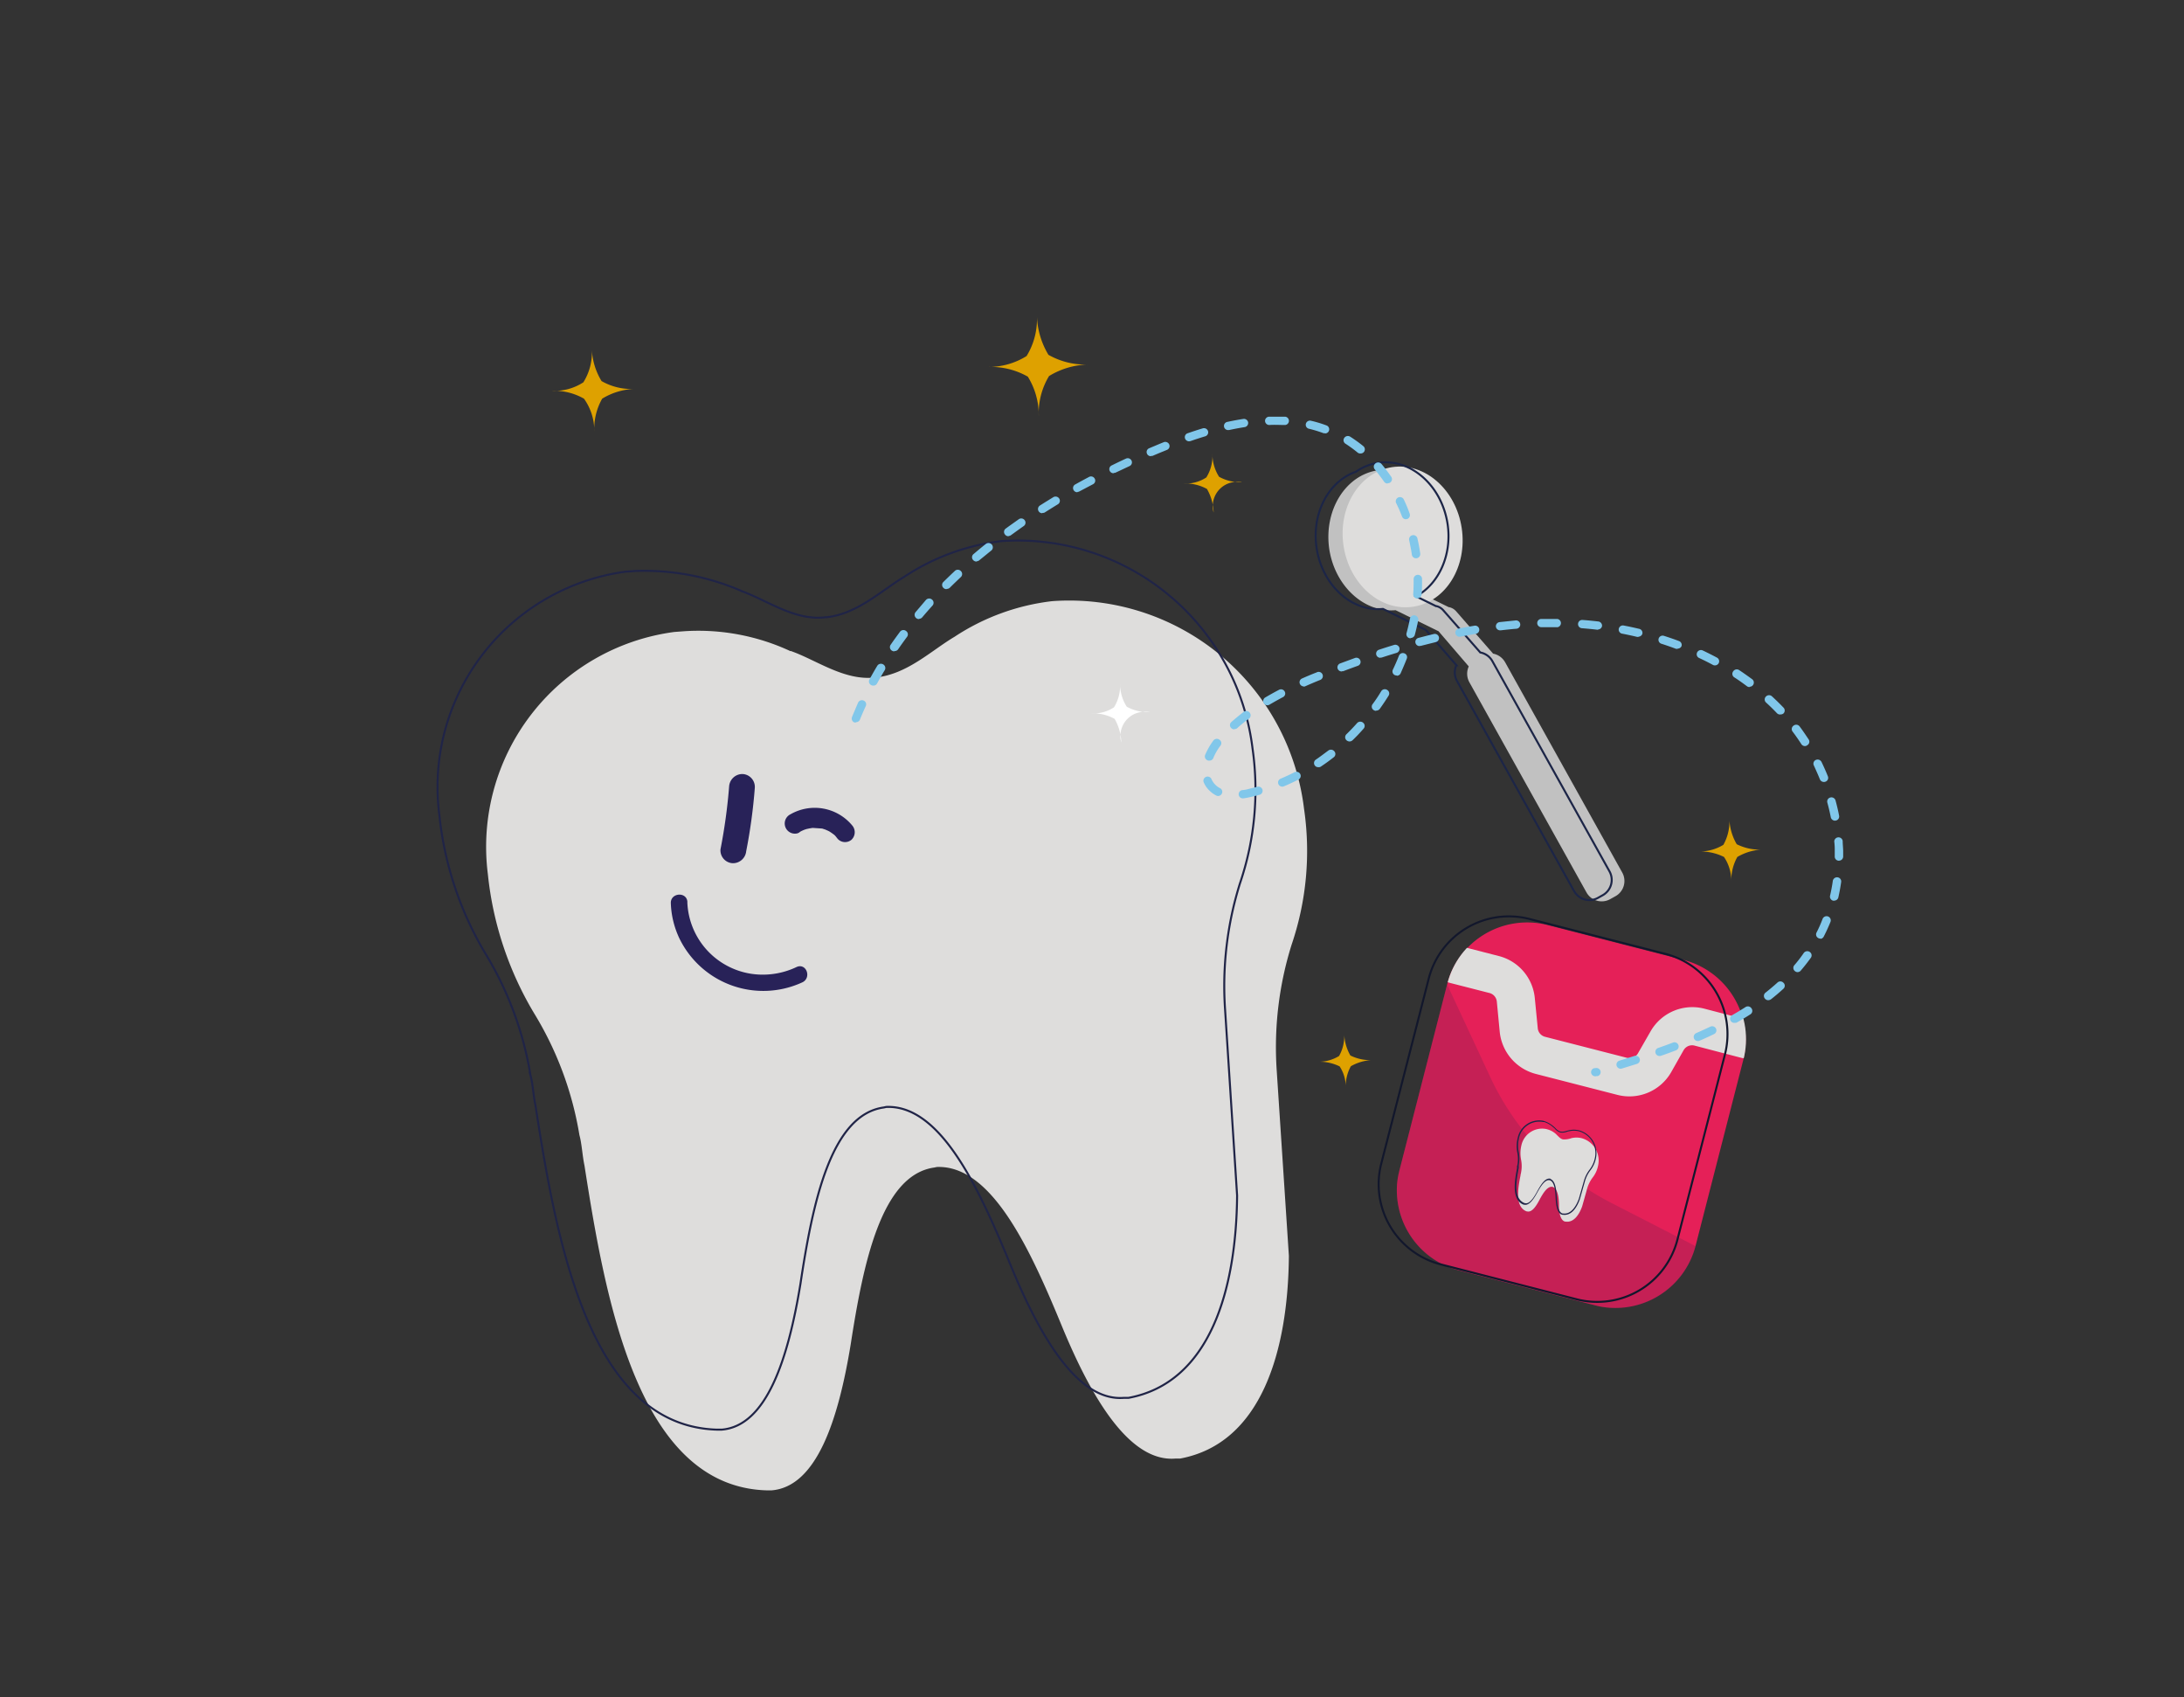 <svg xmlns="http://www.w3.org/2000/svg" xmlns:xlink="http://www.w3.org/1999/xlink" width="708" height="550" viewBox="0 0 708 550">
  <rect x="0" y="0" width="708" height="550" fill="#333333" stroke="none"/>
  <defs>
    <clipPath id="clip-path">
      <path id="Caminho_11663" data-name="Caminho 11663" d="M294.952,276.517l-44.743-11.481a26.441,26.441,0,0,1-19.049-32.2l15.57-60.686a26.461,26.461,0,0,1,32.2-19.069l44.743,11.5a26.421,26.421,0,0,1,19.049,32.181l-15.57,60.706a26.441,26.441,0,0,1-32.2,19.049Z" transform="translate(-230.326 -152.246)" fill="none"/>
    </clipPath>
  </defs>
  <g id="Dental" transform="translate(0 -0.443)">
    <rect id="Retângulo_8387" data-name="Retângulo 8387" width="708" height="550" transform="translate(0 0.443)" fill="none"/>
    <g id="Grupo_26866" data-name="Grupo 26866" transform="translate(452.791 299.295)" clip-path="url(#clip-path)">
      <path id="Caminho_11661" data-name="Caminho 11661" d="M294.546,276.4l-44.035-11.3a26.834,26.834,0,0,1-19.324-32.653l15.393-59.979a26.834,26.834,0,0,1,32.653-19.324l44.035,11.3a26.834,26.834,0,0,1,19.324,32.653L327.2,257.071A26.834,26.834,0,0,1,294.546,276.4Z" transform="translate(-230.313 -152.203)" fill="#e52058"/>
      <path id="Caminho_11662" data-name="Caminho 11662" d="M295.759,204.564l-26.579-6.822a15.727,15.727,0,0,1-11.618-13.584l-.944-9.829a3.2,3.2,0,0,0-2.379-2.792l-12.68-3.244a6.192,6.192,0,1,1,3.067-11.992l12.68,3.263a15.589,15.589,0,0,1,11.618,13.564l.963,9.829a3.165,3.165,0,0,0,2.379,2.772l26.579,6.822a3.165,3.165,0,0,0,3.539-1.494l4.109-7.156a15.589,15.589,0,0,1,17.3-7.313l15.039,3.932a6.192,6.192,0,1,1-3.087,11.993l-15.039-3.933a3.165,3.165,0,0,0-3.539,1.494l-4.05,7.156a15.609,15.609,0,0,1-17.359,7.333Z" transform="translate(-224.174 -148.568)" fill="#dedddc"/>
    </g>
    <path id="Caminho_11664" data-name="Caminho 11664" d="M327.187,247.337a26.7,26.7,0,0,1-32.516,19.226L250.42,255.22A26.7,26.7,0,0,1,231.194,222.7l15.432-60.195,14,30.058a87.127,87.127,0,0,0,39.317,40.811Z" transform="translate(222.489 156.963)" fill="#1c2547" opacity="0.16"/>
    <path id="Caminho_11665" data-name="Caminho 11665" d="M262.61,188.084c.668.531,1.3,1.474,2.261,1.691h0a6.742,6.742,0,0,0,2.752-.393,6.959,6.959,0,0,1,3.3,0,7.51,7.51,0,0,1,5.347,8.886,9.162,9.162,0,0,1-1.809,3.932,10.969,10.969,0,0,0-1.769,3.637L271.1,211.5c-1.022,2.811-2.792,5.328-5.406,4.915h-.138c-1.4-.354-1.966-2.615-1.966-5.131s-.373-5.6-2.064-6.114h0c-1.671-.354-3.145,2.1-4.364,4.4s-2.536,3.932-3.932,3.539h-.138c-3.814-1.474-2.831-7.372-1.966-11.658,0-.315.157-.668.177-.963a10.793,10.793,0,0,0,0-4.128,10.851,10.851,0,0,1,.1-4.639,6.881,6.881,0,0,1,8.139-5.288l.334.1a6.841,6.841,0,0,1,2.949,1.71" transform="translate(241.793 179.927)" fill="#dedddc"/>
    <path id="Caminho_11666" data-name="Caminho 11666" d="M265.33,215.5h-.157c-1.258-.334-1.966-1.966-2.123-5.288-.118-2.615-.393-5.465-1.966-5.9h0c-1.474-.295-2.89,1.966-4.168,4.305-.983,1.769-2.457,4.05-4.109,3.617h-.157c-4.05-1.553-2.851-7.981-2.123-11.8v-.452a.854.854,0,0,1,.1-.491,10.577,10.577,0,0,0,0-4.089,10.813,10.813,0,0,1,.1-4.7,7.1,7.1,0,0,1,8.335-5.642l.334.1a9.4,9.4,0,0,1,3.617,2.3,3.656,3.656,0,0,0,1.573,1.081h0a3.932,3.932,0,0,0,1.966-.216l.727-.177a7.2,7.2,0,0,1,3.362,0,7.726,7.726,0,0,1,5.465,9.082,9.4,9.4,0,0,1-1.828,3.932,10.735,10.735,0,0,0-1.75,3.558l-1.612,5.681C270.166,212.587,268.436,215.988,265.33,215.5ZM261.2,203.859c1.789.55,2.084,3.4,2.221,6.271s.786,4.679,1.848,4.954h.157c2.811.432,4.443-2.831,5.151-4.8l1.612-5.681A10.7,10.7,0,0,1,274,200.929a9.24,9.24,0,0,0,1.769-3.833,7.352,7.352,0,0,0-5.19-8.65,7.057,7.057,0,0,0-3.2,0,3.389,3.389,0,0,0-.708.177,4.266,4.266,0,0,1-2.123.216h0a3.794,3.794,0,0,1-1.73-1.18,4.8,4.8,0,0,0-.59-.531h0a7.864,7.864,0,0,0-2.87-1.671h-.315a6.723,6.723,0,0,0-7.863,5.17,10.4,10.4,0,0,0-.1,4.541,10.811,10.811,0,0,1,0,4.207v.944c-.688,3.755-1.966,9.987,1.966,11.441h.138c1.042.256,2.261-.865,3.676-3.46s2.772-4.856,4.561-4.482Z" transform="translate(241.255 178.621)" fill="#202447"/>
    <path id="Caminho_11667" data-name="Caminho 11667" d="M291.546,275.4l-44.035-11.3a26.834,26.834,0,0,1-19.325-32.653l15.393-59.979a26.834,26.834,0,0,1,32.653-19.324l44.035,11.3a26.834,26.834,0,0,1,19.324,32.653L324.2,256.071A26.834,26.834,0,0,1,291.546,275.4Z" transform="translate(219.58 146.126)" fill="none" stroke="#12172c" stroke-width="0.65"/>
    <path id="Caminho_11668" data-name="Caminho 11668" d="M178.885,115.57c8.316,2.89,17.5,9.829,27.522,8.571h.354c10.124-1.2,17.693-8.689,25.261-13.171a72.737,72.737,0,0,1,31.631-11.54,76.669,76.669,0,0,1,81.662,67.311,94.165,94.165,0,0,1-4.01,43.957,111.209,111.209,0,0,0-4.836,41.028l3.932,59.88c-.256,30.51-8.748,60.785-35.287,65.7H303.6c-14.626,1.18-26.854-18.931-36.644-42.581-10.242-24.888-22.784-52.607-40.693-51.919l-.806.177c-17.2,2.4-23.04,31.1-27.09,57.226-4.03,24.632-11.068,46.237-25.694,47.4H171.16c-41.578-1.2-52.253-61.276-59.114-105.292-.688-3.2-.845-7.018-1.632-9.829a109.6,109.6,0,0,0-14.764-39.612A109.6,109.6,0,0,1,80.73,187.914a70.24,70.24,0,0,1,60.45-78.5l3.46-.256a70.772,70.772,0,0,1,34.206,6.487" transform="translate(77.424 95.84)" fill="#dedddc"/>
    <path id="Caminho_1574" data-name="Caminho 1574" d="M115.411,149.921a24.79,24.79,0,0,0,25.556,23.9,25.674,25.674,0,0,0,10.4-2.5c2.713-1.219,4.207,3.086,1.514,4.305a29.862,29.862,0,0,1-39.317-14.056,28.544,28.544,0,0,1-2.752-11.3c-.118-2.929,4.5-3.263,4.62-.334Z" transform="translate(107.027 142.856)" fill="#282258" stroke="#282258" stroke-linecap="round" stroke-linejoin="round" stroke-width="0.75"/>
    <path id="Caminho_11669" data-name="Caminho 11669" d="M121.816,131.579a180.013,180.013,0,0,1-2.811,20.524,3.794,3.794,0,0,0,3.558,4.069,3.932,3.932,0,0,0,4.03-3.558,175.706,175.706,0,0,0,2.792-20.524,3.814,3.814,0,0,0-3.539-4.069A3.932,3.932,0,0,0,121.816,131.579Z" transform="translate(114.933 123.65)" fill="#282258" stroke="#282258" stroke-linecap="round" stroke-linejoin="round" stroke-width="0.75"/>
    <path id="Caminho_11670" data-name="Caminho 11670" d="M133.706,140.841a10.576,10.576,0,0,1,1.966-.944c.275-.138.354-.138,0,0l.55-.177.944-.2,1.081-.177,3.185.216,1.042.334.9.393c.334,0,.393.177,0,0l.472.236c.609.374,1.18.786,1.75,1.219h0l.393.413.688.865a2.87,2.87,0,0,0,3.932.275,2.988,2.988,0,0,0,.275-4.05,15.412,15.412,0,0,0-19.659-3.578,2.926,2.926,0,0,0,2.064,5.445l.472-.236Z" transform="translate(125.16 129.033)" fill="#282258" stroke="#282258" stroke-linecap="round" stroke-linejoin="round" stroke-width="0.75"/>
    <path id="Caminho_11671" data-name="Caminho 11671" d="M170.47,105.641c8.3,2.87,17.437,9.829,27.522,8.552h.354c10.085-1.18,17.693-8.669,25.183-13.152a72.422,72.422,0,0,1,31.454-11.52,76.669,76.669,0,0,1,81.367,67.134,94.184,94.184,0,0,1-4.069,43.8,111.15,111.15,0,0,0-4.816,40.949l3.892,60.195c-.256,30.432-8.748,60.667-35.189,65.581h-1.514c-14.587,1.18-26.755-18.892-36.506-42.482-10.2-24.829-22.666-52.508-40.536-51.8l-.786.177c-17.182,2.359-23.079,31.021-27.011,57.109-4.03,24.573-11.048,46.139-25.556,47.3h-1.494c-41.441-1.18-52.056-61.139-58.858-105.076-.688-3.185-.845-7-1.632-9.829a109.558,109.558,0,0,0-14.7-39.553,109.244,109.244,0,0,1-14.842-44.861A70.378,70.378,0,0,1,133.1,99.428l3.44-.236a79.461,79.461,0,0,1,34.069,6.448" transform="translate(69.681 86.287)" fill="none" stroke="#202447" stroke-width="0.65"/>
    <path id="Caminho_3674-2" data-name="Caminho 3674-2" d="M189.633,132a7.864,7.864,0,0,1,5.308-9.633,8.729,8.729,0,0,1,3.932-.2,14.449,14.449,0,0,1-7.47-1.769,13.761,13.761,0,0,1-2.162-7.47,13.191,13.191,0,0,1-1.966,7.667A11.972,11.972,0,0,1,180,122.563a14.45,14.45,0,0,1,7.47,1.769A16.2,16.2,0,0,1,189.633,132Z" transform="translate(173.856 109.076)" fill="#fff"/>
    <path id="Caminho_11672" data-name="Caminho 11672" d="M314.294,208.169l-37.941-68.1a5.662,5.662,0,0,0-3.932-2.811,1.258,1.258,0,0,0-.2-.256l-11.756-13.466a4.148,4.148,0,0,0-2.2-1.317h-.157l-7.175-3.519a23.787,23.787,0,0,0,6.723-21.192c-1.966-12.464-12.031-21.251-22.588-19.659S217.514,90.9,219.343,103.408c1.868,12.051,11.343,20.661,21.507,19.777l13.466,6.605a1.965,1.965,0,0,0,.413.177l9.829,11.441a5.7,5.7,0,0,0,.2,5.131l37.961,68.1a5.642,5.642,0,0,0,7.706,2.182l1.514-.845a5.642,5.642,0,0,0,2.359-7.8Z" transform="translate(211.576 75.014)" fill="#c1c1c1"/>
    <ellipse id="Elipse_1715" data-name="Elipse 1715" cx="19.369" cy="22.873" rx="19.369" ry="22.873" transform="translate(432.122 154.745) rotate(-8.616)" fill="#dedddc"/>
    <path id="Caminho_11673" data-name="Caminho 11673" d="M312.187,208.984l-37.941-68.078a5.662,5.662,0,0,0-3.932-2.831l-.2-.236-11.8-13.447a4.246,4.246,0,0,0-2.2-1.337h-.157l-6.487-3.185c7.411-3.932,11.8-13.506,10.223-23.59-1.966-12.464-12.051-21.251-22.588-19.659a16.847,16.847,0,0,0-7.116,2.89c-8.886,3.086-14.449,13.506-12.719,24.79,1.848,12.031,11.343,20.642,21.507,19.659l13.466,6.625.393.177,9.947,11.441a5.642,5.642,0,0,0,.2,5.131l37.941,68.078a5.7,5.7,0,0,0,7.726,2.2l1.514-.845a5.681,5.681,0,0,0,2.221-7.785Z" transform="translate(209.555 73.826)" fill="none" stroke="#1c2547" stroke-width="0.65"/>
    <path id="Caminho_3675" data-name="Caminho 3675" d="M179.307,84.757a23.315,23.315,0,0,1,3.342-12.975,25.419,25.419,0,0,1,12.582-3.735A24.2,24.2,0,0,1,182.452,64.9a26.048,26.048,0,0,1-3.735-12.582,22.9,22.9,0,0,1-3.342,12.975,23.217,23.217,0,0,1-12.385,3.539,24.2,24.2,0,0,1,12.778,3.145A23.59,23.59,0,0,1,179.307,84.757Z" transform="translate(157.427 50.534)" fill="#dea100"/>
    <path id="Caminho_3674-2-2" data-name="Caminho 3674-2" d="M204.863,94.1a7.863,7.863,0,0,1,5.308-9.633,8.728,8.728,0,0,1,3.932-.2,14.449,14.449,0,0,1-7.47-1.769,13.761,13.761,0,0,1-2.162-7.47A13.191,13.191,0,0,1,202.5,82.7a11.972,11.972,0,0,1-7.274,1.966,14.449,14.449,0,0,1,7.47,1.769,16.2,16.2,0,0,1,2.162,7.667Z" transform="translate(188.567 72.469)" fill="#dea100"/>
    <path id="Caminho_3675-2" data-name="Caminho 3675-2" d="M104.761,84.389a19.777,19.777,0,0,1,2.556-10.616,21.448,21.448,0,0,1,10.223-3.145,19.521,19.521,0,0,1-10.419-2.556,21.448,21.448,0,0,1-3.145-10.223,18.3,18.3,0,0,1-2.752,10.616A17.083,17.083,0,0,1,91,71.218a19.521,19.521,0,0,1,10.419,2.556,17.87,17.87,0,0,1,3.342,10.616Z" transform="translate(87.894 55.876)" fill="#dea100"/>
    <path id="Caminho_3675-2-2" data-name="Caminho 3675" d="M290.416,155.159a15.569,15.569,0,0,1,1.966-7.863,17.5,17.5,0,0,1,7.47-2.359,16.906,16.906,0,0,1-7.667-1.769,17.5,17.5,0,0,1-2.359-7.667,15.571,15.571,0,0,1-1.966,7.863,14.9,14.9,0,0,1-7.47,2.162,16.906,16.906,0,0,1,7.667,1.769A13.761,13.761,0,0,1,290.416,155.159Z" transform="translate(270.82 130.875)" fill="#dea100"/>
    <path id="Caminho_3675-3" data-name="Caminho 3675" d="M226.112,187.708a13.387,13.387,0,0,1,1.671-6.763,15.176,15.176,0,0,1,6.428-1.966,14.666,14.666,0,0,1-6.586-1.514,14.921,14.921,0,0,1-1.966-6.586,13.368,13.368,0,0,1-1.691,6.743,12.641,12.641,0,0,1-6.409,1.868A14.724,14.724,0,0,1,224.146,181,11.913,11.913,0,0,1,226.112,187.708Z" transform="translate(210.134 165.048)" fill="#dea100"/>
    <path id="Caminho_11674" data-name="Caminho 11674" d="M381.525,282.689a1.376,1.376,0,0,1-1.337-.963,1.337,1.337,0,0,1,.924-1.671h.354a1.376,1.376,0,0,1,1.71.9,1.337,1.337,0,0,1-.924,1.671h-.374a1.119,1.119,0,0,1-.354.059Zm8.237-2.438a1.415,1.415,0,0,1-1.337-.944,1.337,1.337,0,0,1,.9-1.691l4.836-1.514a1.376,1.376,0,0,1,1.73.865,1.337,1.337,0,0,1-.865,1.691l-4.9,1.514Zm12.66-4.148a1.337,1.337,0,0,1-.491-2.615c1.632-.57,3.224-1.14,4.738-1.73a1.376,1.376,0,0,1,1.769.767,1.356,1.356,0,0,1-.786,1.75c-1.533.59-3.145,1.18-4.8,1.75A1.121,1.121,0,0,1,402.422,276.1Zm12.385-4.836a1.376,1.376,0,0,1-1.3-.806,1.356,1.356,0,0,1,.708-1.769c1.573-.688,3.106-1.4,4.561-2.084a1.4,1.4,0,0,1,1.848.609,1.317,1.317,0,0,1-.629,1.789c-1.494.727-3.067,1.455-4.679,2.143a1.141,1.141,0,0,1-.531.118Zm11.8-5.9a1.337,1.337,0,0,1-.727-2.5c1.474-.845,2.909-1.71,4.286-2.595a1.4,1.4,0,0,1,1.966.393,1.337,1.337,0,0,1-.393,1.966c-1.4.9-2.89,1.789-4.4,2.654a1.3,1.3,0,0,1-.649.059Zm10.989-7.333a1.454,1.454,0,0,1-1.1-.511,1.337,1.337,0,0,1,.216-1.966c1.317-1.042,2.595-2.123,3.794-3.2a1.356,1.356,0,0,1,1.966,0,1.3,1.3,0,0,1,0,1.966c-1.238,1.14-2.556,2.261-3.932,3.342a1.691,1.691,0,0,1-.865.354Zm9.534-9.1a1.416,1.416,0,0,1-.9-.315,1.337,1.337,0,0,1-.177-1.966,42.569,42.569,0,0,0,3.027-3.932,1.415,1.415,0,0,1,1.966-.315,1.337,1.337,0,0,1,.334,1.868c-1,1.376-2.064,2.752-3.185,4.05a1.376,1.376,0,0,1-.983.59Zm7.352-10.871a1.258,1.258,0,0,1-.649-.157,1.317,1.317,0,0,1-.609-1.809,40.674,40.674,0,0,0,1.966-4.443,1.4,1.4,0,0,1,1.769-.767,1.356,1.356,0,0,1,.786,1.75c-.649,1.592-1.356,3.165-2.143,4.679a1.4,1.4,0,0,1-1.042.826Zm4.482-12.287a.983.983,0,0,1-.334,0,1.337,1.337,0,0,1-1.022-1.612c.354-1.573.668-3.185.885-4.8a1.4,1.4,0,0,1,1.553-1.16,1.337,1.337,0,0,1,1.16,1.514c-.236,1.691-.55,3.381-.924,5.033a1.376,1.376,0,0,1-1.238,1Zm1.514-12.955h0a1.337,1.337,0,0,1-1.356-1.337V209.7a20.562,20.562,0,0,0-.157-3.106,1.376,1.376,0,0,1,2.733-.2c0,1.081.138,2.162.157,3.244v1.848a1.356,1.356,0,0,1-1.3,1.317Zm-1.258-12.975a1.415,1.415,0,0,1-1.376-1.1c-.315-1.592-.688-3.185-1.121-4.757a1.337,1.337,0,0,1,.963-1.651,1.376,1.376,0,0,1,1.691.944c.452,1.632.845,3.3,1.16,4.954a1.337,1.337,0,0,1-1.081,1.573Zm-191.869-7.234a1.342,1.342,0,0,1-.236-2.674,10.4,10.4,0,0,0,2.162-.413c.767-.177,1.769-.432,2.634-.668a1.376,1.376,0,0,1,1.691.944,1.337,1.337,0,0,1-.944,1.651c-.924.256-1.848.492-2.772.688a22.5,22.5,0,0,1-2.359.452Zm-8.06-.767a1.4,1.4,0,0,1-.668-.157,8.492,8.492,0,0,1-2.1-1.494,8.119,8.119,0,0,1-1.966-2.792,1.337,1.337,0,0,1,.747-1.75,1.376,1.376,0,0,1,1.789.747,5.721,5.721,0,0,0,1.3,1.868,5.6,5.6,0,0,0,1.455,1.042,1.317,1.317,0,0,1,.57,1.809,1.376,1.376,0,0,1-1.18.727ZM455.619,187.3a1.4,1.4,0,0,1-1.3-.845c-.609-1.514-1.3-3.027-1.966-4.5a1.317,1.317,0,0,1,.629-1.789,1.415,1.415,0,0,1,1.848.629c.727,1.514,1.435,3.086,2.064,4.659a1.317,1.317,0,0,1-.767,1.75,1.357,1.357,0,0,1-.57.1Zm-175.552,1.514a1.357,1.357,0,0,1-1.3-.826,1.317,1.317,0,0,1,.727-1.75c1.514-.649,3.027-1.337,4.5-2.1a1.4,1.4,0,0,1,1.848.57,1.317,1.317,0,0,1-.57,1.809c-1.553.786-3.126,1.533-4.7,2.182a1.278,1.278,0,0,1-.57.118Zm11.658-6.31a1.337,1.337,0,0,1-.826-2.438c1.376-.924,2.713-1.966,4.03-2.929a1.415,1.415,0,0,1,1.966.216,1.317,1.317,0,0,1-.216,1.966c-1.356,1.062-2.772,2.084-4.187,3.027a1.238,1.238,0,0,1-.826.157Zm-35.386-2.123a1.062,1.062,0,0,1-.55-.1,1.337,1.337,0,0,1-.767-1.75,23.039,23.039,0,0,1,2.654-4.639,1.4,1.4,0,0,1,1.966-.295,1.317,1.317,0,0,1,.315,1.966,18.457,18.457,0,0,0-2.32,4.069,1.337,1.337,0,0,1-1.258.747ZM449.5,175.667a1.376,1.376,0,0,1-1.2-.629c-.885-1.376-1.828-2.733-2.811-4.03a1.337,1.337,0,0,1,.295-1.966,1.376,1.376,0,0,1,1.966.275c1.022,1.356,1.966,2.772,2.929,4.207a1.317,1.317,0,0,1-.432,1.848,1.3,1.3,0,0,1-.708.295Zm-147.656-1.494a1.494,1.494,0,0,1-1-.393,1.337,1.337,0,0,1,0-1.966c1.18-1.14,2.339-2.359,3.421-3.578a1.4,1.4,0,0,1,1.966-.138,1.317,1.317,0,0,1,.118,1.966q-1.71,1.966-3.539,3.715a1.455,1.455,0,0,1-.924.393ZM264.5,170.241a1.357,1.357,0,0,1-1.042-.433,1.317,1.317,0,0,1,.1-1.966c1.258-1.121,2.615-2.2,3.932-3.263a1.4,1.4,0,0,1,1.966.256,1.356,1.356,0,0,1-.256,1.966,39.438,39.438,0,0,0-3.833,3.106,1.317,1.317,0,0,1-.885.256Zm176.928-4.8a1.4,1.4,0,0,1-1.042-.433c-1.121-1.18-2.32-2.359-3.539-3.46a1.337,1.337,0,0,1,0-1.966,1.4,1.4,0,0,1,1.966,0c1.258,1.16,2.477,2.359,3.656,3.578a1.337,1.337,0,0,1,0,1.966,1.474,1.474,0,0,1-1.062.275Zm-130.947-1.2a1.3,1.3,0,0,1-.826-.236,1.317,1.317,0,0,1-.315-1.966,48.02,48.02,0,0,0,2.733-4.109,1.376,1.376,0,0,1,1.966-.452,1.317,1.317,0,0,1,.452,1.848c-.885,1.435-1.848,2.87-2.831,4.246a1.376,1.376,0,0,1-1.2.59ZM141.846,168a1.809,1.809,0,0,1-.55,0,1.337,1.337,0,0,1-.747-1.75c.629-1.553,1.317-3.126,1.966-4.659a1.376,1.376,0,0,1,1.809-.668,1.317,1.317,0,0,1,.688,1.769c-.688,1.494-1.356,3.027-1.966,4.561a1.4,1.4,0,0,1-1.219.668Zm133.365-5.563a1.356,1.356,0,0,1-.747-2.5c1.435-.845,2.949-1.691,4.5-2.5a1.357,1.357,0,0,1,1.848.55,1.3,1.3,0,0,1-.55,1.809c-1.514.806-2.988,1.632-4.364,2.438A1.258,1.258,0,0,1,275.211,162.436Zm156.306-5.9a1.3,1.3,0,0,1-.865-.275c-1.317-.983-2.674-1.966-4.069-2.851a1.337,1.337,0,0,1-.374-1.966,1.376,1.376,0,0,1,1.966-.374c1.435.944,2.851,1.966,4.207,2.949a1.356,1.356,0,0,1-.806,2.418Zm-144.491-.2a1.4,1.4,0,0,1-1.278-.806,1.317,1.317,0,0,1,.688-1.769c1.494-.668,3.027-1.317,4.718-1.966a1.356,1.356,0,1,1,1.062,2.477c-1.651.668-3.185,1.317-4.639,1.966a1.75,1.75,0,0,1-.57.177Zm30.117-3.539a1.672,1.672,0,0,1-.609-.118,1.317,1.317,0,0,1-.649-1.789c.708-1.494,1.376-3.008,1.966-4.521a1.356,1.356,0,0,1,1.769-.747,1.3,1.3,0,0,1,.767,1.73c-.609,1.573-1.3,3.145-1.966,4.679a1.376,1.376,0,0,1-1.278.845Zm-169.714,3.263a1.16,1.16,0,0,1-.668-.157,1.317,1.317,0,0,1-.57-1.809c.806-1.474,1.651-2.968,2.516-4.4a1.4,1.4,0,0,1,1.966-.491,1.356,1.356,0,0,1,.491,1.848c-.865,1.415-1.691,2.87-2.477,4.305a1.337,1.337,0,0,1-1.258.708Zm272.882-6.546a1.219,1.219,0,0,1-.688-.157c-1.455-.786-2.949-1.533-4.463-2.241a1.317,1.317,0,0,1-.649-1.789,1.376,1.376,0,0,1,1.828-.649c1.553.747,3.106,1.514,4.6,2.32a1.337,1.337,0,0,1,.55,1.828,1.376,1.376,0,0,1-1.14.688Zm-121,1.966a1.356,1.356,0,0,1-1.317-.865,1.337,1.337,0,0,1,.786-1.73l4.8-1.769a1.356,1.356,0,0,1,1.75.806,1.337,1.337,0,0,1-.806,1.73c-1.553.55-3.145,1.14-4.757,1.75a1.161,1.161,0,0,1-.413,0Zm12.542-4.423a1.376,1.376,0,0,1-1.337-.924,1.337,1.337,0,0,1,.865-1.691c1.632-.55,3.283-1.062,4.875-1.553a1.4,1.4,0,0,1,1.73.885,1.376,1.376,0,0,1-.9,1.691c-1.592.472-3.2.983-4.836,1.514a.943.943,0,0,1-.354,0Zm96.328-2.91a1.651,1.651,0,0,1-.531,0c-1.553-.59-3.145-1.14-4.738-1.651a1.337,1.337,0,0,1-.865-1.691,1.356,1.356,0,0,1,1.71-.865c1.651.531,3.283,1.081,4.875,1.691a1.317,1.317,0,0,1,.786,1.73,1.356,1.356,0,0,1-1.16.708Zm-83.628-.885a1.376,1.376,0,0,1-1.337-1,1.317,1.317,0,0,1,.963-1.651c1.651-.433,3.322-.865,4.954-1.258a1.376,1.376,0,0,1,1.671.983,1.357,1.357,0,0,1-1.022,1.632l-4.9,1.238a.923.923,0,0,1-.256-.02Zm70.909-2.968h-.354c-1.632-.393-3.283-.747-4.915-1.062a1.337,1.337,0,0,1-1.081-1.573,1.357,1.357,0,0,1,1.592-1.062c1.691.315,3.381.688,5.052,1.081a1.337,1.337,0,0,1,1,1.612,1.376,1.376,0,0,1-1.219.924ZM154.271,144.96a1.258,1.258,0,0,1-.786-.216,1.337,1.337,0,0,1-.374-1.966c.944-1.376,1.966-2.772,2.968-4.128a1.376,1.376,0,0,1,1.966-.295,1.317,1.317,0,0,1,.295,1.966c-.983,1.337-1.966,2.693-2.89,4.05a1.376,1.376,0,0,1-1.1.511Zm167.394-4.246h-.393a1.356,1.356,0,0,1-.963-1.651q.649-2.4,1.121-4.777a1.376,1.376,0,0,1,2.693.511c-.334,1.651-.727,3.322-1.16,4.954a1.416,1.416,0,0,1-1.219.885Zm15.865-.472a1.376,1.376,0,0,1-1.376-1.081,1.337,1.337,0,0,1,1.081-1.573c1.671-.334,3.381-.649,5.052-.924a1.337,1.337,0,1,1,.452,2.634c-1.632.275-3.3.59-4.974.924Zm44.822-2.28a.669.669,0,0,1-.2,0c-1.651-.2-3.342-.354-5.013-.491a1.341,1.341,0,0,1,.216-2.674c1.71.118,3.44.295,5.131.491a1.376,1.376,0,0,1,1.2,1.494,1.357,1.357,0,0,1-1.258,1.1Zm-31.67.2a1.376,1.376,0,0,1-1.4-1.18,1.356,1.356,0,0,1,1.2-1.494l5.111-.531a1.356,1.356,0,1,1,.236,2.693c-1.651.138-3.342.315-5.013.511Zm18.381-1.022h-5.052a1.337,1.337,0,0,1,0-2.674h5.151a1.356,1.356,0,0,1,0,2.693ZM162.272,134.5a1.258,1.258,0,0,1-.9-.295,1.356,1.356,0,0,1-.2-1.966c1.081-1.278,2.2-2.575,3.342-3.932a1.4,1.4,0,0,1,1.966-.118,1.337,1.337,0,0,1,.138,1.966c-1.121,1.238-2.221,2.5-3.283,3.755a1.376,1.376,0,0,1-.983.511Zm161.594-6.664h-.138a1.337,1.337,0,0,1-1.258-1.435c.118-1.632.157-3.263.138-4.875a1.357,1.357,0,0,1,1.357-1.356h0a1.337,1.337,0,0,1,1.376,1.317c0,1.691,0,3.4-.157,5.111a1.356,1.356,0,0,1-1.238,1.16ZM171.177,124.81a1.356,1.356,0,0,1-.983-.393,1.317,1.317,0,0,1,0-1.966c1.2-1.18,2.418-2.359,3.657-3.519a1.376,1.376,0,0,1,1.966,0,1.337,1.337,0,0,1,0,1.966c-1.219,1.16-2.438,2.32-3.6,3.48a1.435,1.435,0,0,1-.963.354ZM323.414,114.8a1.337,1.337,0,0,1-1.376-1.16c-.118-.767-.236-1.533-.393-2.3s-.315-1.671-.511-2.5a1.376,1.376,0,0,1,2.674-.59c.2.865.393,1.73.55,2.595s.275,1.612.393,2.418a1.376,1.376,0,0,1-1.18,1.533Zm-142.506,1.062a1.415,1.415,0,0,1-1.081-.472,1.317,1.317,0,0,1,.138-1.966c1.278-1.081,2.595-2.182,3.932-3.244a1.4,1.4,0,0,1,1.966.177,1.356,1.356,0,0,1-.2,1.966c-1.3,1.042-2.595,2.123-3.932,3.185a1.376,1.376,0,0,1-.747.275Zm10.36-8.2a1.376,1.376,0,0,1-1.121-.55,1.317,1.317,0,0,1,.275-1.966c1.356-1,2.752-1.966,4.148-2.968a1.376,1.376,0,0,1,1.966.315,1.317,1.317,0,0,1-.334,1.868c-1.376.963-2.752,1.966-4.089,2.929a1.454,1.454,0,0,1-.767.295Zm128.9-5.5a1.376,1.376,0,0,1-1.317-.885,48.051,48.051,0,0,0-1.966-4.482,1.376,1.376,0,0,1,2.477-1.16,41.172,41.172,0,0,1,1.966,4.718,1.356,1.356,0,0,1-.806,1.73,1.829,1.829,0,0,1-.275,0ZM202.218,100.2a1.356,1.356,0,0,1-.786-2.477c1.415-.9,2.89-1.809,4.325-2.693a1.415,1.415,0,0,1,1.966.432,1.317,1.317,0,0,1-.452,1.848c-1.435.885-2.87,1.769-4.286,2.674a1.356,1.356,0,0,1-.708.118ZM213.6,93.4a1.337,1.337,0,0,1-1.219-.688,1.317,1.317,0,0,1,.511-1.828c1.474-.826,2.968-1.632,4.482-2.438a1.356,1.356,0,0,1,1.848.55,1.3,1.3,0,0,1-.55,1.809l-4.4,2.32a1.337,1.337,0,0,1-.609.177Zm100.574-2.831a1.337,1.337,0,0,1-1.16-.609c-.944-1.356-1.966-2.654-2.969-3.932a1.337,1.337,0,0,1,.177-1.966,1.415,1.415,0,0,1,1.966.177c1.081,1.3,2.143,2.674,3.126,4.109a1.337,1.337,0,0,1-.393,1.966,1.4,1.4,0,0,1-.688.157Zm-88.818-3.322a1.356,1.356,0,0,1-1.258-.747,1.317,1.317,0,0,1,.629-1.789c1.514-.747,3.067-1.494,4.6-2.2a1.376,1.376,0,0,1,1.828.629,1.317,1.317,0,0,1-.649,1.789l-4.443,2.084a1.3,1.3,0,0,1-.649.138Zm79.991-6.409a1.3,1.3,0,0,1-.9-.295,42.275,42.275,0,0,0-3.932-2.87,1.317,1.317,0,0,1-.413-1.848,1.415,1.415,0,0,1,1.966-.413,45.065,45.065,0,0,1,4.227,3.047,1.337,1.337,0,0,1-.845,2.379Zm-67.9.885a1.356,1.356,0,0,1-1.278-.806,1.317,1.317,0,0,1,.708-1.769l3.46-1.455,1.258-.511a1.4,1.4,0,0,1,1.789.747,1.337,1.337,0,0,1-.747,1.75l-1.239.511c-1.14.452-2.3.944-3.44,1.435a1.475,1.475,0,0,1-.452,0ZM249.831,76.9a1.376,1.376,0,0,1-1.317-.9,1.317,1.317,0,0,1,.826-1.71c1.671-.57,3.3-1.121,4.9-1.592a1.376,1.376,0,0,1,1.71.885,1.337,1.337,0,0,1-.9,1.691c-1.553.472-3.165.983-4.777,1.553Zm44.075-2.634a1.16,1.16,0,0,1-.511,0,41.891,41.891,0,0,0-4.7-1.435,1.317,1.317,0,0,1-1.022-1.612,1.376,1.376,0,0,1,1.671-.983,38.862,38.862,0,0,1,5.013,1.514,1.337,1.337,0,0,1-.452,2.595Zm-31.277-1.022a1.337,1.337,0,0,1-.334-2.654c1.73-.374,3.44-.688,5.092-.944a1.376,1.376,0,0,1,1.573,1.121,1.356,1.356,0,0,1-1.14,1.533c-1.592.256-3.263.55-4.934.924Zm18.283-1.632h-.118c-1.592,0-3.283-.118-4.954,0h0a1.376,1.376,0,0,1-1.4-1.317,1.356,1.356,0,0,1,1.337-1.376h5.21a1.356,1.356,0,0,1,0,2.693Z" transform="translate(135.656 66.568)" fill="#81c7ea"/>
  </g>
</svg>
